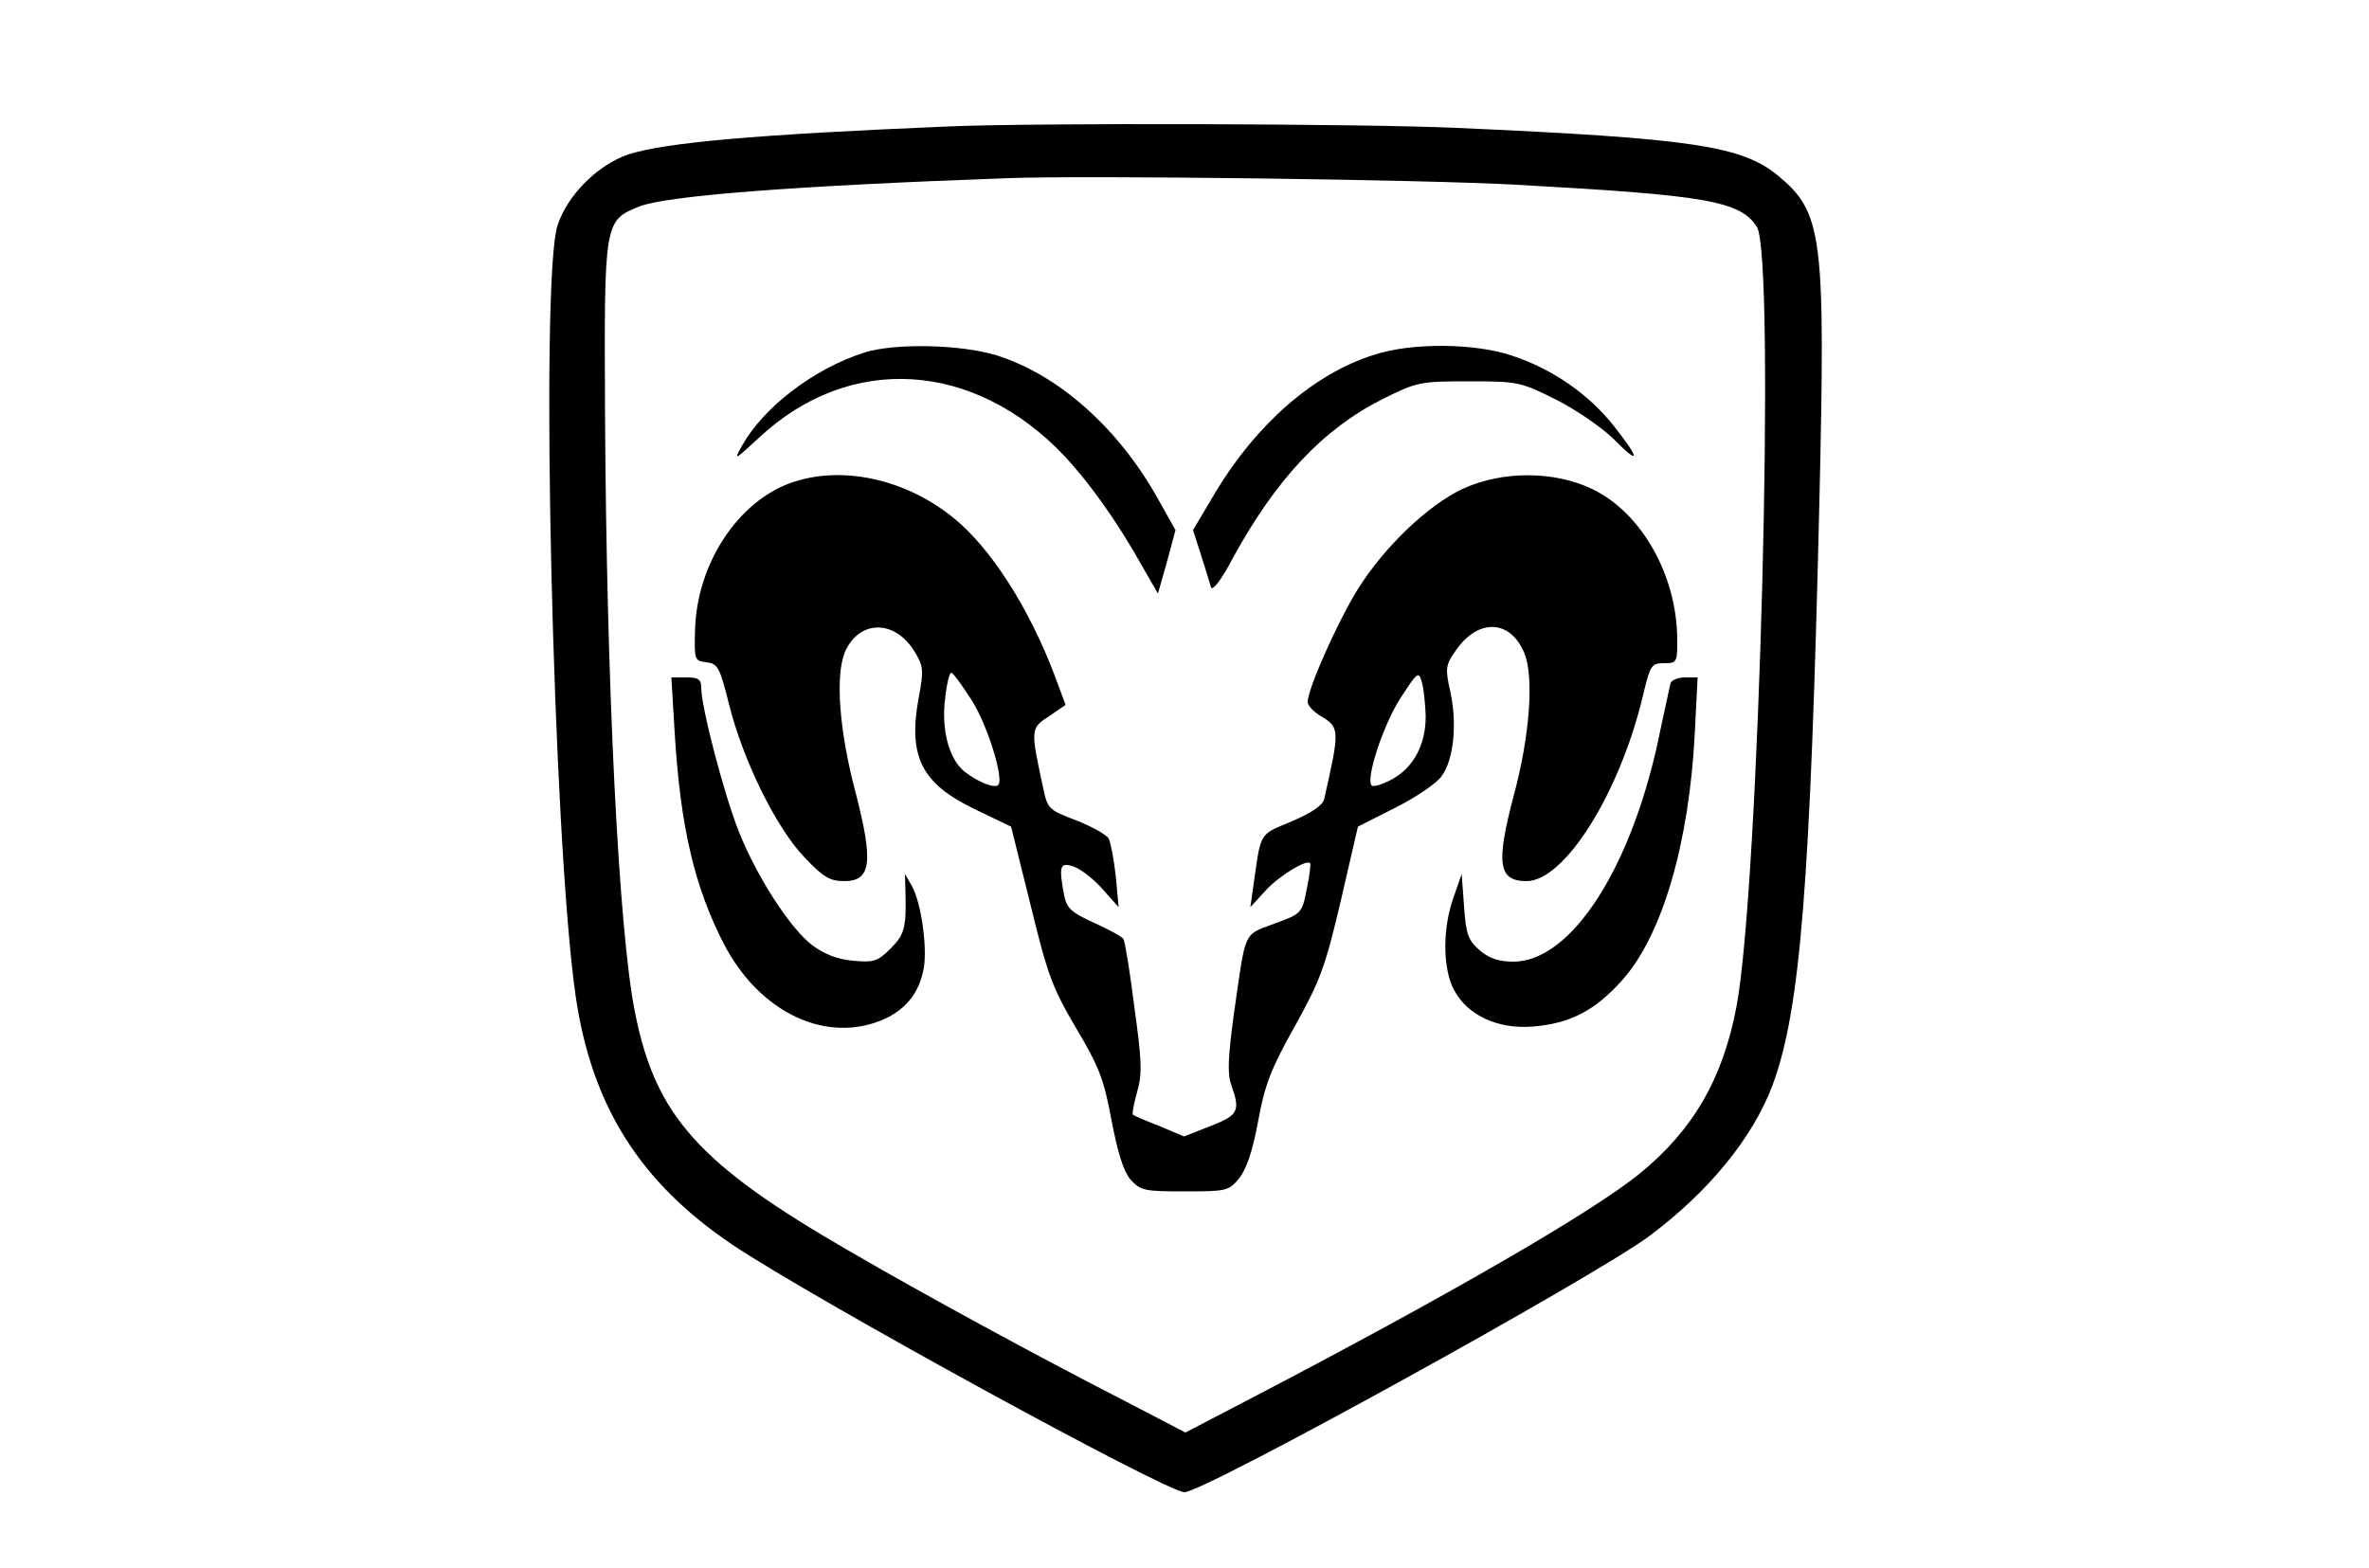 <?xml version="1.0" standalone="no"?>
<!DOCTYPE svg PUBLIC "-//W3C//DTD SVG 20010904//EN"
 "http://www.w3.org/TR/2001/REC-SVG-20010904/DTD/svg10.dtd">
<svg version="1.0" xmlns="http://www.w3.org/2000/svg"
 width="500pt" height="331pt" viewBox="0 0 500 331"
 preserveAspectRatio="xMidYMid meet">

<g transform="translate(0,331) scale(0.1,-0.1)"
fill="#000000" stroke="none">
<path d="M2000 3043 c-408 -17 -596 -34 -674 -59 -64 -22 -128 -85 -149 -149 -38 -110 -10 -1297 38 -1628 34 -232 136 -393 330 -524 173 -116 917 -523 955 -523 41 0 861 452 980 540 125 93 219 207 261 319 59 158 80 426 99 1233 13 561 7 609 -87 687 -76 63 -181 79 -678 101 -194 9 -897 11 -1075 3z m1200 -123 c401 -22 473 -34 508 -89 40 -61 5 -1393 -43 -1646 -29 -153 -92 -261 -205 -353 -101 -82 -408 -259 -816 -472 l-142 -74 -123 64 c-193 99 -430 228 -588 320 -317 183 -408 285 -451 504 -34 169 -60 688 -63 1261 -2 408 -2 409 72 439 58 23 331 44 781 60 165 6 877 -3 1070 -14z"/>
<path d="M1825 2566 c-107 -34 -213 -115 -259 -197 -18 -32 -16 -31 36 17 191 179 454 163 645 -39 53 -57 111 -138 163 -231 l34 -59 19 67 18 67 -41 73 c-84 147 -209 256 -337 296 -75 23 -214 26 -278 6z"/>
<path d="M2900 2561 c-127 -40 -247 -145 -334 -289 l-48 -81 17 -53 c9 -29 19 -60 21 -68 3 -8 22 16 45 60 92 169 192 275 318 338 72 36 79 37 181 37 103 0 109 -1 183 -38 42 -21 96 -58 122 -83 57 -58 58 -45 1 27 -52 66 -129 120 -214 148 -79 27 -213 28 -292 2z"/>
<path d="M1670 2291 c-113 -40 -199 -171 -203 -310 -2 -64 -1 -66 24 -69 24 -3 28 -10 48 -90 30 -119 100 -261 160 -323 39 -41 53 -49 83 -49 57 0 62 40 23 190 -34 129 -42 243 -22 293 30 69 105 70 147 2 19 -31 20 -39 9 -98 -23 -124 6 -181 118 -235 l77 -37 41 -165 c36 -148 46 -175 96 -260 49 -82 59 -109 75 -195 13 -68 25 -107 40 -125 21 -23 28 -25 114 -25 87 0 93 1 114 26 16 19 29 56 41 120 14 78 27 112 78 203 54 97 64 125 97 265 l36 156 79 40 c44 22 88 52 98 67 25 34 33 110 18 178 -11 49 -10 56 11 86 47 69 115 67 145 -4 21 -50 12 -175 -22 -301 -38 -144 -33 -181 27 -181 80 0 196 185 245 389 16 67 18 71 45 71 27 0 28 2 28 48 0 136 -74 268 -178 319 -80 39 -190 40 -275 1 -74 -35 -166 -123 -222 -213 -42 -68 -105 -209 -105 -237 0 -8 14 -22 30 -31 37 -23 38 -28 5 -173 -3 -14 -25 -29 -69 -48 -71 -30 -64 -19 -82 -146 l-5 -35 33 36 c29 31 85 65 93 57 2 -2 -1 -26 -7 -55 -10 -51 -11 -52 -69 -73 -66 -25 -59 -11 -85 -192 -12 -90 -14 -125 -5 -149 19 -54 15 -63 -44 -86 l-56 -22 -52 22 c-29 11 -54 22 -56 24 -2 1 2 23 9 48 11 38 10 66 -6 180 -9 74 -20 139 -23 143 -3 5 -31 20 -62 34 -48 22 -57 30 -63 58 -12 63 -9 71 22 60 15 -6 42 -27 60 -48 l33 -37 -6 65 c-4 36 -11 72 -15 80 -5 8 -35 25 -68 38 -60 23 -61 24 -71 72 -26 120 -26 123 13 148 l35 24 -23 62 c-54 143 -136 271 -215 334 -102 82 -236 110 -341 73z m382 -461 c33 -53 67 -164 55 -177 -8 -8 -43 6 -71 28 -33 26 -50 89 -41 156 3 29 9 53 13 53 4 -1 23 -27 44 -60z m957 -30 c1 -60 -25 -110 -71 -135 -20 -11 -40 -17 -43 -13 -13 13 24 127 60 183 37 57 39 59 46 35 4 -14 7 -45 8 -70z"/>
<path d="M1424 1763 c12 -199 42 -326 104 -446 76 -146 218 -212 339 -158 47 22 74 57 83 109 7 46 -6 136 -25 171 l-15 26 1 -35 c2 -77 -1 -92 -31 -122 -28 -28 -36 -30 -80 -26 -33 3 -61 14 -86 33 -46 35 -116 143 -154 238 -31 77 -80 264 -80 305 0 18 -6 22 -31 22 l-32 0 7 -117z"/>
<path d="M3526 1868 c-2 -7 -11 -51 -21 -96 -57 -288 -187 -492 -311 -492 -31 0 -51 7 -71 24 -24 21 -29 33 -33 93 l-5 68 -17 -49 c-24 -66 -23 -152 1 -196 28 -53 92 -83 166 -77 77 6 131 33 188 97 85 94 142 289 154 522 l6 118 -27 0 c-15 0 -28 -6 -30 -12z"/>
</g>
</svg>
